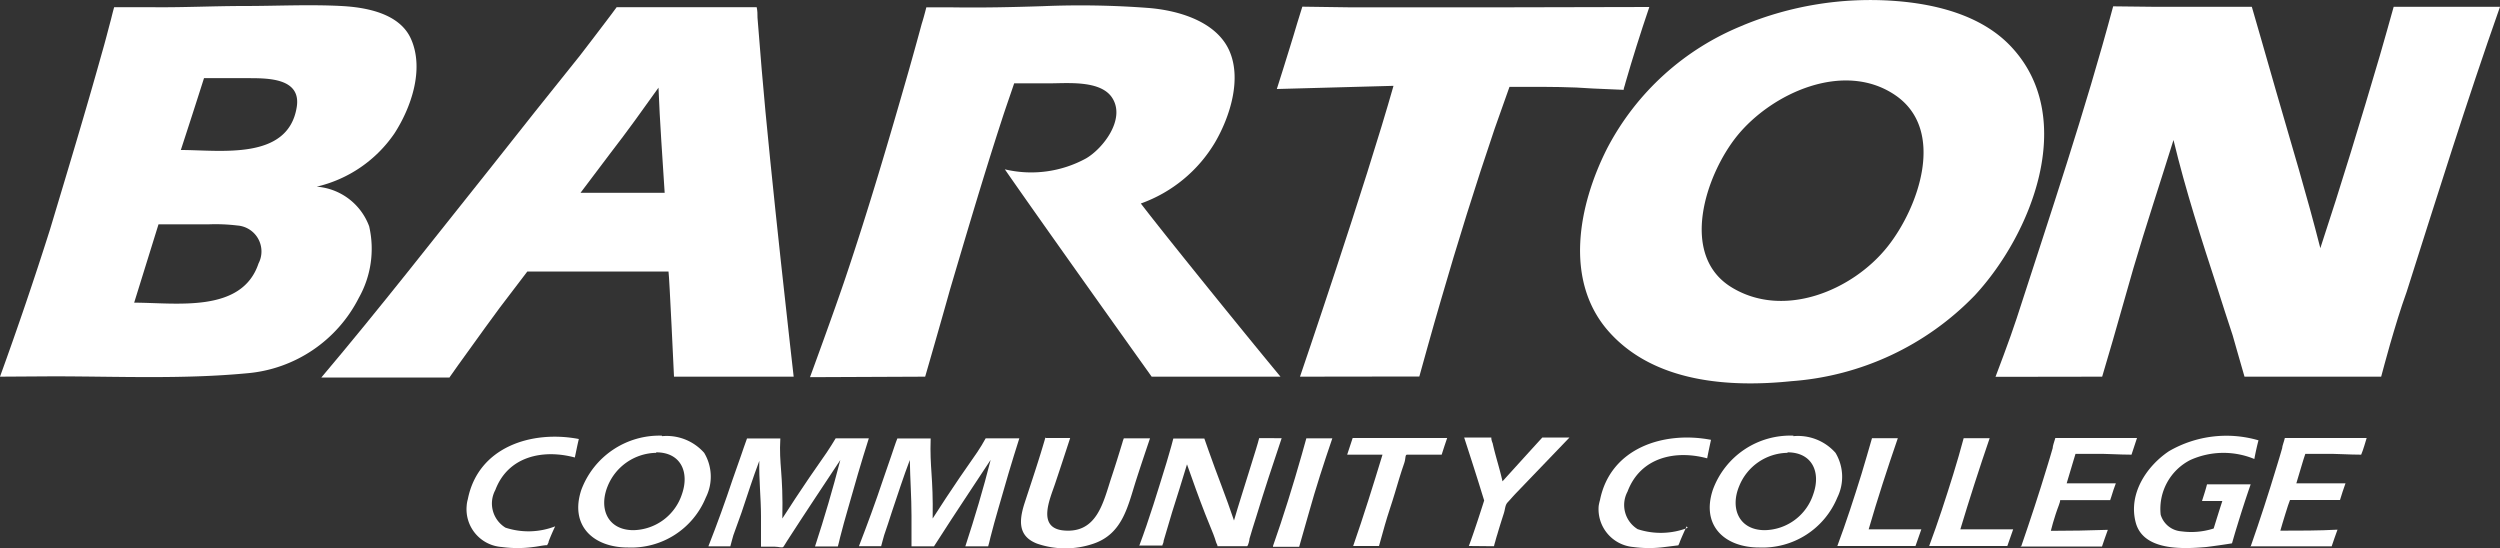 <svg xmlns="http://www.w3.org/2000/svg" viewBox="0 0 150 32.91"><rect x="0" y="0" width="150" height="32.91" fill="#333333" stroke="none"/><defs><style>.cls-1{fill:#fff;}</style></defs><g id="Layer_2" data-name="Layer 2"><g id="Layer_1-2" data-name="Layer 1"><g id="Wordmark_BARTON_CC_rev" data-name="Wordmark BARTON CC rev"><g id="Group_776" data-name="Group 776"><path id="Path_771" data-name="Path 771" class="cls-1" d="M3.16,22.58c3.86,0,7.78.18,11.62-.18a8.31,8.31,0,0,0,6.75-4.53,6,6,0,0,0,.62-4.29A3.65,3.65,0,0,0,19,11.2,7.79,7.79,0,0,0,23.67,8c1-1.55,1.79-3.83,1-5.64C24,.81,22,.44,20.48.36c-1.93-.1-3.87,0-5.8,0s-3.8.1-5.7.07L7.62.43l-.77,0c-.07.24-.13.49-.19.73-.18.67-.35,1.35-.54,2C5.13,6.71,4.06,10.24,3,13.77Q1.59,18.22,0,22.6Zm6.36-9.12h3a11,11,0,0,1,1.72.07,1.56,1.56,0,0,1,1.27,2.28c-1,3-4.95,2.35-7.46,2.35l1.46-4.7Zm2.72-8.77h2.65c1.22,0,3.21,0,2.91,1.76C17.27,9.64,13.24,9,10.85,9,11.31,7.59,11.78,6.14,12.24,4.69Z"/><path id="Path_772" data-name="Path 772" class="cls-1" d="M27,22.6l.48-.68.8-1.11c.56-.79,1.13-1.56,1.7-2.34l1.66-2.18c.11,0,1.63,0,2.31,0h6.16c.05.25.33,6.31.33,6.31h7.18S46.21,10.3,45.7,4.15c-.08-1-.17-2.06-.25-3.09,0-.21,0-.42-.05-.63H42.72c-1.74,0-3.48,0-5.21,0H37c-.15.2-.46.63-.62.83l-.76,1-.82,1.07C33,5.56,31.26,7.76,29.49,10c-3.38,4.23-6.71,8.51-10.21,12.65,1.33,0,7.51,0,7.69,0ZM36.64,9.17c1-1.29,1.93-2.59,2.87-3.91.08,2.1.24,4.21.37,6.31H34.83l1.81-2.4Z"/><path id="Path_773" data-name="Path 773" class="cls-1" d="M55.51,22.6s1-3.46,1.48-5.19C58,14,59,10.6,60.1,7.22c.21-.66.53-1.56.75-2.22H63c1.07,0,3.08-.2,3.75.9.78,1.26-.56,3-1.58,3.6a6.85,6.85,0,0,1-4.88.66c2.3,3.32,8.81,12.44,8.81,12.44h7.73c-1.74-2.09-6.85-8.39-8.38-10.39a8.51,8.51,0,0,0,4.46-3.68C73.8,7,74.53,4.71,73.74,3s-3-2.37-4.8-2.52A54,54,0,0,0,62.58.37c-1.84.06-3.67.1-5.51.07l-1.49,0c-.09.35-.18.69-.28,1-.25.93-.51,1.86-.77,2.78-1.19,4.16-2.41,8.31-3.79,12.41-.67,2-2.14,6-2.14,6Z"/><path id="Path_774" data-name="Path 774" class="cls-1" d="M85.16,22.59s.85-3.08,1.28-4.53c1-3.46,2.08-6.92,3.24-10.34.29-.84.6-1.67.89-2.51.24,0,.75,0,1,0,1.35,0,2.69,0,4,.1l1.85.08c0-.11.06-.21.11-.43.21-.74.44-1.48.67-2.22s.5-1.55.76-2.32L90,.44c-3,0-6,0-9,0L78.14.4c-.08.26-.24.79-.31,1-.15.48-.29,1-.44,1.45-.25.83-.52,1.66-.78,2.49l7-.19C81.94,11.06,78,22.6,78,22.6Z"/><path id="Path_775" data-name="Path 775" class="cls-1" d="M104.61,1.51a15.85,15.85,0,0,0-8.19,7.41c-1.71,3.38-2.61,7.94.13,11s7.27,3.33,10.94,2.95a17,17,0,0,0,11-5.15c3.4-3.67,6.14-10.55,2.27-14.82C119,.94,116.19.23,113.6.05a20,20,0,0,0-9,1.46ZM113.7,5.7c3.09,2.09,1.41,6.76-.44,9.09-2.1,2.65-6.25,4.37-9.38,2.44s-1.55-6.72.34-9.07c2.08-2.57,6.4-4.54,9.48-2.46Z"/><path id="Path_776" data-name="Path 776" class="cls-1" d="M126.13,22.6l.64-2.18L128,16.11c.76-2.58,1.61-5.14,2.41-7.71.72,3,1.69,6,2.64,8.91.3.94.6,1.88.91,2.81.11.37.31,1.11.71,2.48h8.2s.38-1.42.53-1.93c.31-1.06.62-2.11,1-3.16C146.22,11.79,148,6.08,150,.41c-1.56,0-3.13,0-4.69,0l-1.69,0c-.21.74-.61,2.19-.83,2.93-1.14,3.87-2.31,7.73-3.57,11.55-.8-3.15-1.74-6.26-2.64-9.37-.46-1.63-1.44-5-1.47-5.11l-3.21,0h-2.5L126.79.38C125.11,6.65,123,12.92,121,19.1c-.38,1.18-1.27,3.51-1.27,3.51Z"/></g><g id="Group_777" data-name="Group 777"><path id="Path_777" data-name="Path 777" class="cls-1" d="M33.31,31.58q-.21.44-.39.9c0,.09-.06.15-.09.23-.21,0-.55.08-.83.11a7,7,0,0,1-1.89,0A2.27,2.27,0,0,1,28,30.35a1.87,1.87,0,0,1,.07-.4c.62-3.14,3.84-4.15,6.66-3.61-.09.37-.16.74-.24,1.11-1.89-.51-4-.09-4.77,1.95a1.7,1.7,0,0,0,.61,2.26A4.43,4.43,0,0,0,33.31,31.58Z"/><path id="Path_778" data-name="Path 778" class="cls-1" d="M39.72,26.17a3,3,0,0,1,2.53,1,2.78,2.78,0,0,1,.1,2.68,4.83,4.83,0,0,1-4.67,3c-2.09,0-3.51-1.32-2.8-3.46a5,5,0,0,1,4.84-3.25Zm-.35,1a3.2,3.2,0,0,0-2.91,2c-.55,1.35,0,2.64,1.55,2.64a3.13,3.13,0,0,0,2.91-2.17c.45-1.3-.06-2.5-1.55-2.5Z"/><path id="Path_779" data-name="Path 779" class="cls-1" d="M42.51,32.76c.52-1.32,1-2.65,1.45-4l.51-1.45c.07-.2.25-.74.35-1,.66,0,1.31,0,2,0-.09,1.58.18,2.05.12,4.8.53-.82,1.06-1.64,1.61-2.44l1.06-1.53c.18-.27.37-.57.53-.84h.26c.58,0,1.16,0,1.73,0-.45,1.41-.86,2.83-1.26,4.25-.16.56-.32,1.12-.46,1.68-.08.32-.09.4-.14.56l-.41,0H48.9c.56-1.71,1.07-3.45,1.52-5.19-1.07,1.62-2.14,3.22-3.19,4.85-.1.16-.15.25-.22.35s-.27,0-.54,0-.44,0-.81,0c0-.6,0-1.23,0-1.83,0-1.1-.13-2.22-.1-3.32-.38,1-.72,2.07-1.07,3.11L44,32.12c-.08.26-.12.46-.18.66H42.51Z"/><path id="Path_780" data-name="Path 780" class="cls-1" d="M51.54,32.76c.51-1.32,1-2.65,1.45-4,.17-.48.34-1,.5-1.45.07-.2.25-.76.35-1h2c-.06,1.8.16,2.24.12,4.8.53-.82,1.06-1.64,1.61-2.44l1.06-1.53q.27-.4.51-.84h.29c.57,0,1.15,0,1.73,0-.45,1.41-.87,2.83-1.27,4.25-.16.56-.32,1.12-.46,1.68-.07.27-.09.41-.14.55H57.92c.56-1.71,1.08-3.45,1.52-5.19-1.06,1.62-2.14,3.22-3.18,4.85l-.22.34c-.12,0-.29,0-.55,0s-.57,0-.8,0c0-.6,0-1.25,0-1.85,0-1.11-.08-2.11-.1-3.33-.38,1-.73,2.08-1.08,3.12-.15.47-.3.93-.46,1.39-.08.26-.12.46-.18.66H51.54Z"/><path id="Path_781" data-name="Path 781" class="cls-1" d="M62.69,26.28h1.52c-.3.92-.6,1.84-.91,2.76s-1.1,2.65.54,2.79c2,.17,2.36-1.72,2.85-3.2.23-.69.44-1.37.65-2.06a2.12,2.12,0,0,1,.09-.27H69c-.28.83-.56,1.66-.83,2.5-.5,1.56-.8,3.22-2.56,3.82a5.22,5.22,0,0,1-3.38,0c-1.15-.44-1.09-1.37-.77-2.39.43-1.32.88-2.64,1.27-4Z"/><path id="Path_782" data-name="Path 782" class="cls-1" d="M68.35,32.76c.62-1.65,1.13-3.35,1.64-5,.09-.33.2-.66.29-1l.12-.45H72c.1,0,.2,0,.26,0,.08.21.16.46.26.74.49,1.4,1.05,2.77,1.52,4.18.29-1,.59-1.91.88-2.86l.45-1.45c.07-.21.12-.42.18-.63H76.9c-.53,1.57-1.05,3.15-1.53,4.73-.14.43-.27.86-.4,1.3,0,.08-.07.4-.14.45H73.05c0-.1-.06-.14-.09-.25s-.1-.32-.16-.47l-.48-1.19c-.39-1-.75-2-1.1-3-.3,1-.59,1.91-.89,2.86l-.51,1.72c0,.13-.06.19-.08.29H68.35Z"/><path id="Path_783" data-name="Path 783" class="cls-1" d="M76.38,32.76C77,31,77.58,29.13,78.1,27.3c.06-.23.19-.68.28-1,.48,0,1.06,0,1.56,0-.51,1.49-1,3-1.42,4.51-.13.46-.42,1.47-.57,2-.45,0-1.12,0-1.57,0Z"/><path id="Path_784" data-name="Path 784" class="cls-1" d="M81.19,32.76c.63-1.81,1.2-3.64,1.76-5.48-.71,0-1.41,0-2.12,0,.11-.34.23-.69.33-1h5.67c-.12.34-.23.69-.33,1-.47,0-1,0-1.42,0-.32,0-.54,0-.66,0s-.07.22-.16.49c-.21.6-.39,1.21-.57,1.82s-.42,1.28-.6,1.92l-.35,1.25c-.48,0-1.07,0-1.55,0Z"/><path id="Path_785" data-name="Path 785" class="cls-1" d="M88.13,32.76c.34-.89.92-2.73.92-2.73l-.31-1c-.29-.93-.59-1.85-.89-2.78.38,0,.68,0,1,0s.32,0,.63,0c0,.08,0,.15.08.35.17.77.42,1.51.59,2.28l1.56-1.72.51-.56.32-.35h1.63L91,29.55c-.24.25-.38.42-.54.59s-.14.38-.23.66-.27.84-.39,1.26c-.05.15-.09.3-.13.45a2.67,2.67,0,0,0-.07.26c-.11,0-.24,0-.46,0Z"/><path id="Path_786" data-name="Path 786" class="cls-1" d="M101.2,31.58c-.14.29-.27.59-.4.9a1.33,1.33,0,0,1-.1.24l-.81.1a7.11,7.11,0,0,1-1.9,0,2.28,2.28,0,0,1-2.07-2.46A2.79,2.79,0,0,1,96,30c.63-3.14,3.85-4.15,6.66-3.61-.08.37-.16.74-.23,1.11-1.89-.51-4-.08-4.78,2a1.7,1.7,0,0,0,.61,2.25,4.46,4.46,0,0,0,3-.08Z"/><path id="Path_787" data-name="Path 787" class="cls-1" d="M107.6,26.17a3,3,0,0,1,2.53,1,2.8,2.8,0,0,1,.11,2.68,4.85,4.85,0,0,1-4.68,3c-2.09,0-3.5-1.32-2.79-3.46a4.94,4.94,0,0,1,4.84-3.25Zm-.35,1a3.18,3.18,0,0,0-2.9,2c-.56,1.35,0,2.64,1.54,2.64a3.12,3.12,0,0,0,2.91-2.17c.46-1.3-.06-2.5-1.55-2.5Z"/><path id="Path_788" data-name="Path 788" class="cls-1" d="M110.24,32.76c.53-1.42,1-2.87,1.45-4.32.21-.72.43-1.43.63-2.15.52,0,1,0,1.55,0-.62,1.8-1.22,3.64-1.75,5.47,1,0,2.11,0,3.16,0-.12.34-.24.68-.35,1h-4.69Z"/><path id="Path_789" data-name="Path 789" class="cls-1" d="M115.75,32.76c.53-1.42,1-2.87,1.45-4.32.22-.72.43-1.43.62-2.15q.78,0,1.56,0c-.62,1.81-1.21,3.64-1.76,5.47,1.06,0,2.12,0,3.17,0-.12.34-.24.68-.35,1h-4.69Z"/><path id="Path_790" data-name="Path 790" class="cls-1" d="M121.28,32.76c.54-1.57,1.06-3.14,1.54-4.73.11-.38.24-.76.34-1.14,0-.13.09-.37.16-.61h4.9l-.33,1c-.72,0-1.49-.06-2.21-.05-.38,0-.77,0-1.15,0l-.13.43L124,29c1,0,2,0,2.95,0-.1.26-.19.53-.27.8l-.07.21c-.26,0-.7,0-1,0-.57,0-1.38,0-2,0,0,.15-.14.43-.27.84s-.2.64-.29,1q1.71,0,3.42-.06c-.13.34-.24.69-.35,1h-4.9Z"/><path id="Path_791" data-name="Path 791" class="cls-1" d="M132.4,29.06q1.32,0,2.64,0c-.28.81-.55,1.64-.8,2.46-.13.42-.21.7-.32,1.08-.42.07-1.12.17-1.54.22-1.38.12-3.79.25-4.24-1.48s.67-3.38,2-4.27a6.87,6.87,0,0,1,5.37-.65c-.1.37-.18.75-.25,1.12a4.84,4.84,0,0,0-3.84.06,3.29,3.29,0,0,0-1.78,3.28,1.4,1.4,0,0,0,1.24,1,4.4,4.4,0,0,0,1.94-.17c.17-.55.34-1.1.52-1.65h-1.22c.1-.32.21-.64.3-1Z"/><path id="Path_792" data-name="Path 792" class="cls-1" d="M135.05,32.76c.55-1.57,1.06-3.14,1.54-4.73.11-.38.24-.76.34-1.14,0-.13.11-.38.16-.61H142c-.05.16-.21.73-.33,1-.72,0-1.49-.06-2.21-.05-.38,0-.76,0-1.14,0-.06.16-.11.35-.14.43L137.78,29c1,0,2,0,2.95,0-.1.26-.25.74-.33,1-.27,0-.62,0-1,0-.58,0-1.37,0-2,0-.07.16-.15.43-.28.84s-.19.63-.3,1c1.15,0,2.29,0,3.43-.06-.13.34-.24.69-.35,1h-4.9Z"/></g></g></g></g></svg>